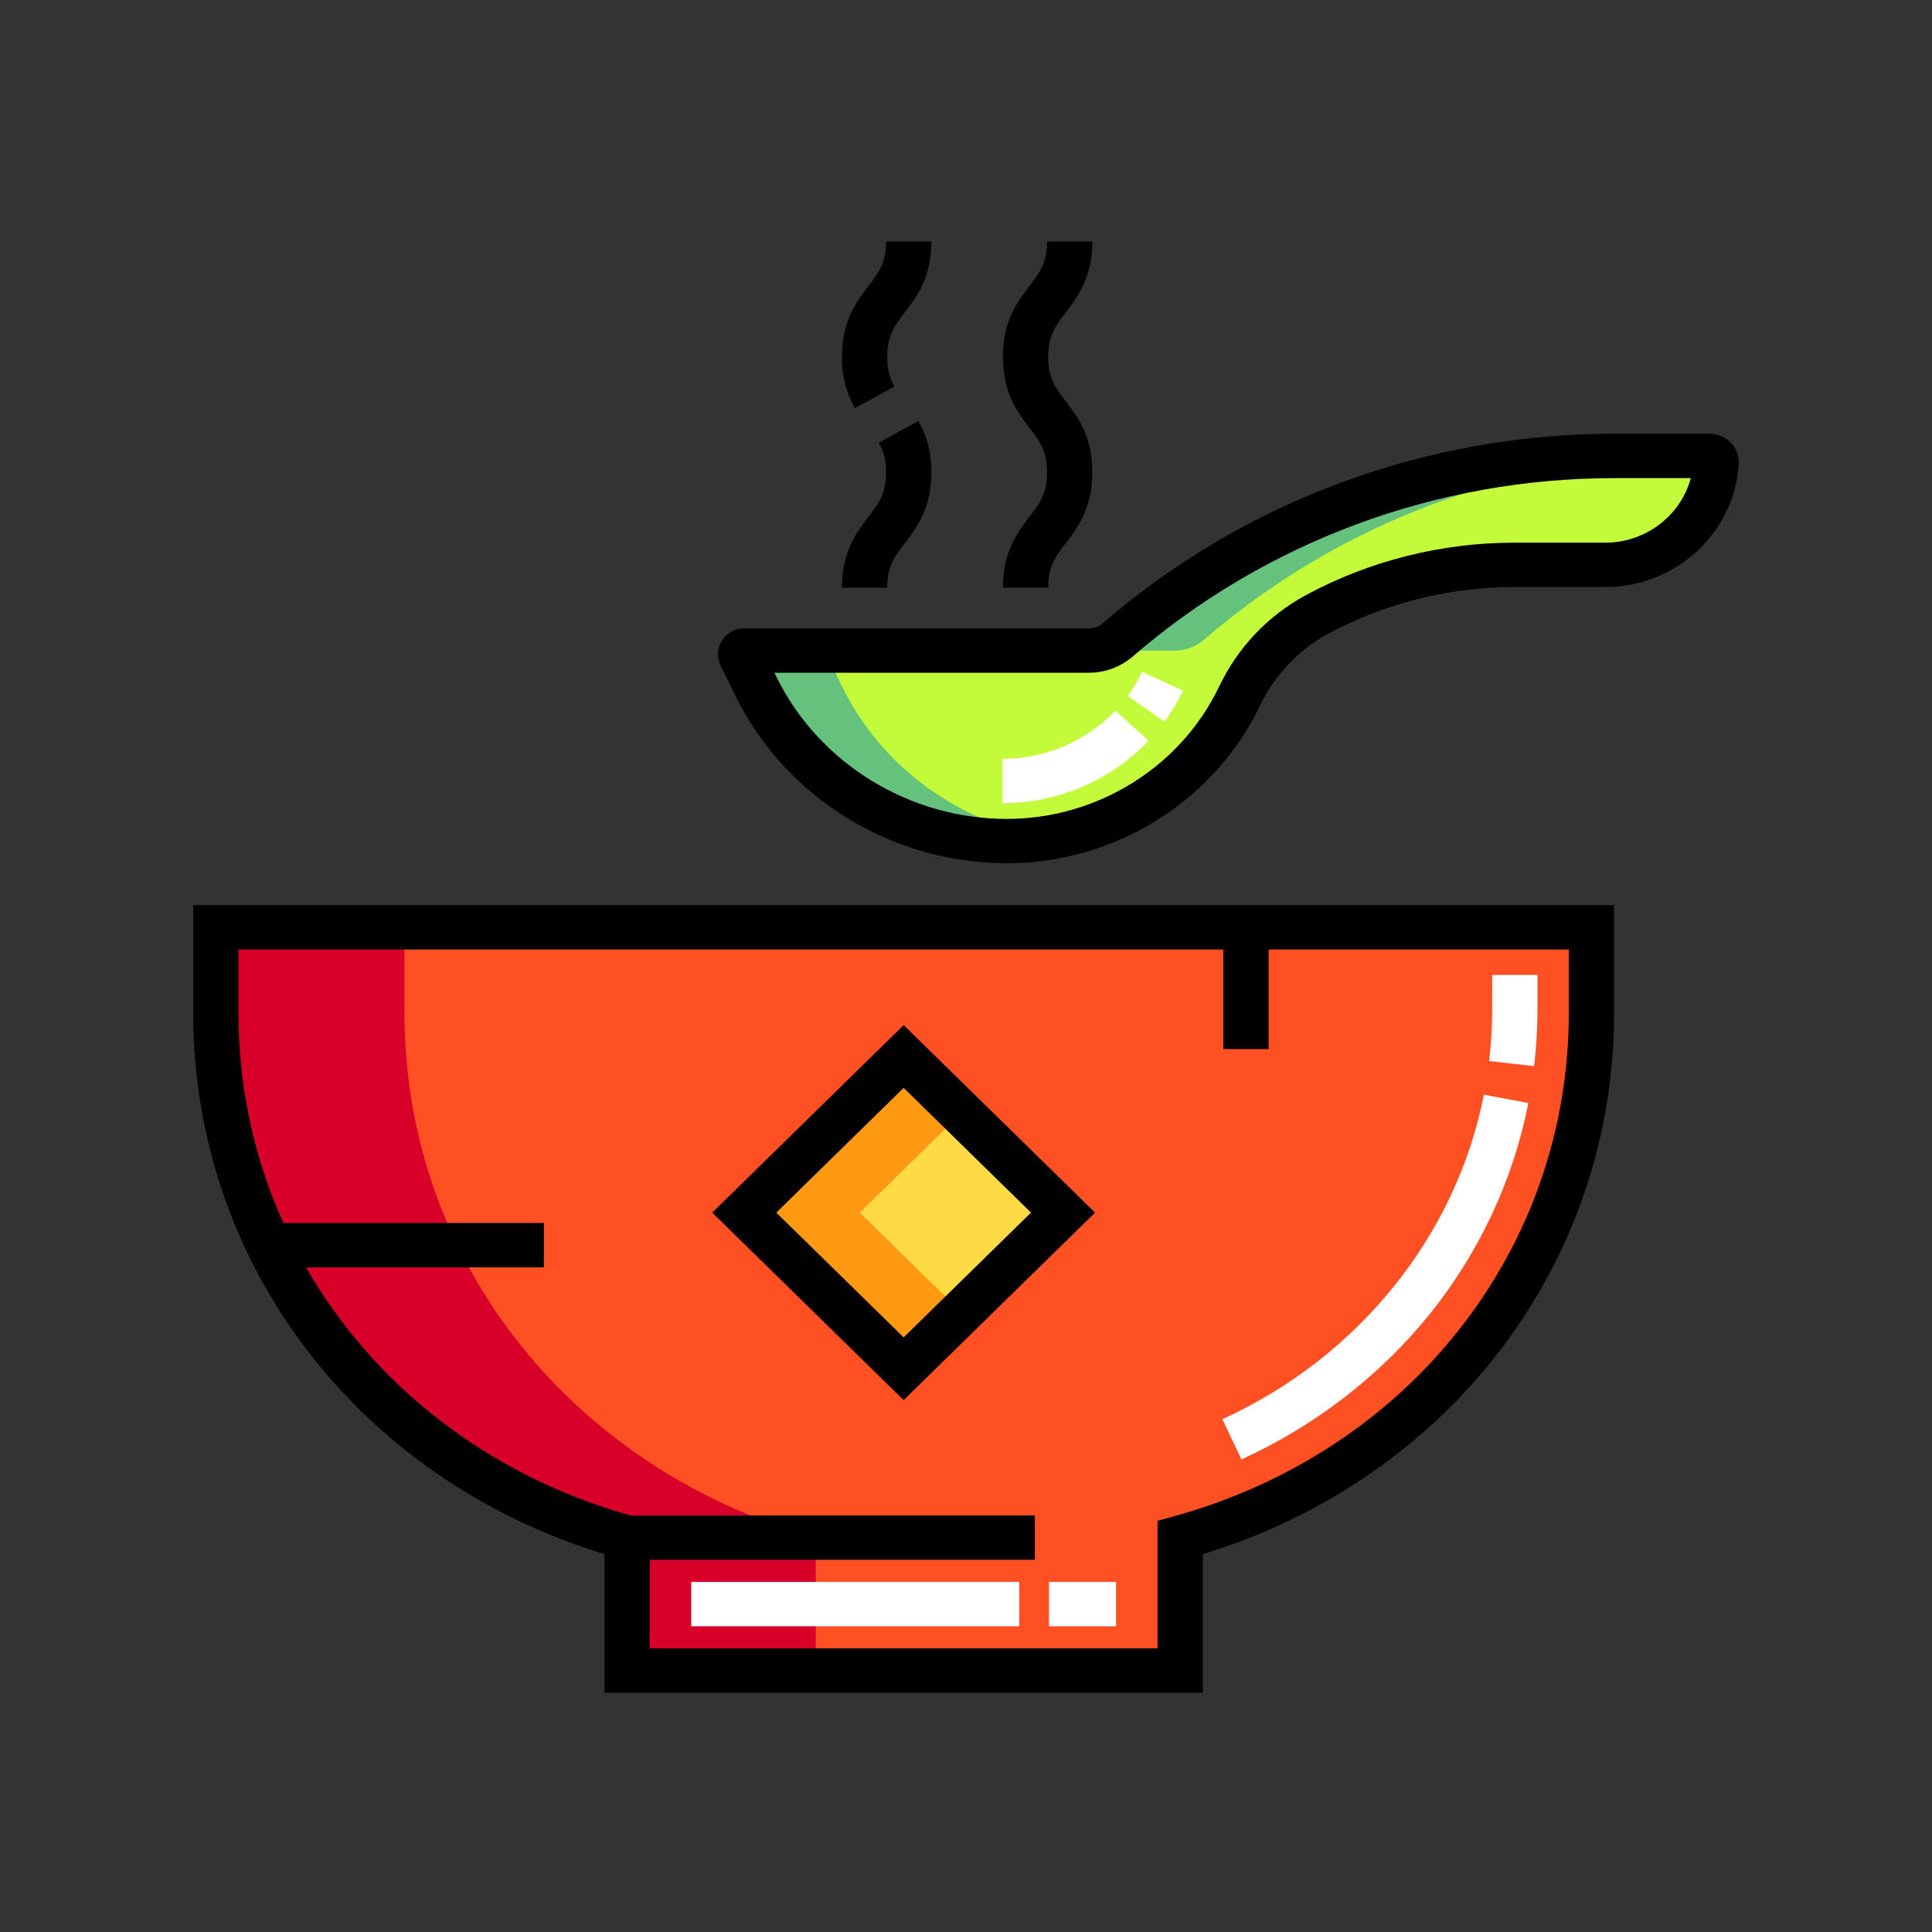 <?xml version="1.0" encoding="UTF-8"?> <svg xmlns="http://www.w3.org/2000/svg" width="200" height="200" viewBox="0 0 200 200" fill="none"><rect x="0" y="0" width="200" height="200" fill="#333333" stroke="none"/> <path d="M22.344 95.999V104.868C22.344 131.106 40.349 152.382 64.917 159.174V172.931H122.173V159.174C146.741 152.382 164.746 131.106 164.746 104.868V95.999H22.344V95.999Z" fill="#FF5023"></path> <path d="M41.874 104.868V95.999H22.344V104.868C22.344 131.106 40.349 152.382 64.917 159.174V172.931H84.447V159.174C59.88 152.381 41.874 131.106 41.874 104.868Z" fill="#D80029"></path> <path d="M77.044 125.532L93.544 141.694L110.044 125.532L93.544 109.371L77.044 125.532Z" fill="#FEDA44"></path> <path d="M89.008 125.53L99.526 115.227L93.545 109.368L77.046 125.53L93.545 141.692L99.526 135.833L89.008 125.53Z" fill="#FF9911"></path> <path d="M167.108 47.199C148.165 47.199 129.896 53.98 115.721 66.231C114.888 66.951 113.815 67.348 112.705 67.348H77.053C76.77 67.348 76.584 67.637 76.707 67.887L78.28 71.09C83.074 80.857 93.159 87.068 104.223 87.068C114.546 87.068 123.937 81.22 128.316 72.064C130.028 68.486 132.827 65.497 136.363 63.594C142.571 60.252 149.573 58.474 156.731 58.474H166.167C172.284 58.474 177.287 53.8 177.656 47.898C177.679 47.519 177.369 47.199 176.982 47.199H167.108V47.199Z" fill="#C3FB3A"></path> <path d="M87.186 71.09L85.613 67.887C85.491 67.637 85.676 67.348 85.959 67.348H121.611C122.721 67.348 123.794 66.951 124.627 66.231C138.801 53.98 157.071 47.199 176.014 47.199H167.107C148.164 47.199 129.895 53.98 115.72 66.231C114.888 66.951 113.815 67.348 112.704 67.348H77.053C76.77 67.348 76.584 67.637 76.707 67.887L78.279 71.09C83.074 80.857 93.159 87.068 104.223 87.068C105.702 87.068 107.16 86.944 108.589 86.712C99.367 85.27 91.314 79.501 87.186 71.09Z" fill="#65C27C"></path> <path d="M159.161 104.35V100.92H154.473V104.35C154.473 106.186 154.366 108.033 154.154 109.839L158.811 110.364C159.043 108.384 159.161 106.361 159.161 104.35Z" fill="white"></path> <path d="M147.837 136.24C153.052 129.836 156.64 122.21 158.212 114.186L153.609 113.32C150.746 127.927 140.625 140.487 126.536 146.918L128.516 151.08C136.051 147.641 142.732 142.509 147.837 136.24Z" fill="white"></path> <path d="M115.535 163.759H108.588V168.351H115.535V163.759Z" fill="white"></path> <path d="M105.507 163.759H71.553V168.351H105.507V163.759Z" fill="white"></path> <path d="M20 104.867C20 130.775 37.034 153.076 62.573 160.886V175.227H124.517V160.886C150.056 153.076 167.09 130.775 167.09 104.867V93.703H20V104.867ZM24.688 98.295H126.639V108.599H131.327V98.295H162.403V104.868C162.403 129.271 145.98 150.207 121.537 156.964L119.829 157.436V170.635H67.26V161.469H107.127V156.878H65.252C50.48 152.712 38.665 143.357 31.678 131.194H56.301V126.602H29.334C26.325 119.927 24.688 112.57 24.688 104.867V98.295Z" fill="black"></path> <path d="M113.359 125.53L93.545 106.121L73.731 125.53L93.545 144.938L113.359 125.53ZM93.545 112.615L106.73 125.53L93.545 138.445L80.361 125.53L93.545 112.615Z" fill="black"></path> <path d="M179.181 45.834C178.612 45.242 177.811 44.903 176.982 44.903H167.108C147.598 44.903 128.798 51.866 114.17 64.51C113.765 64.86 113.245 65.052 112.705 65.052H77.053C76.109 65.052 75.246 65.519 74.744 66.302C74.242 67.084 74.186 68.049 74.595 68.882L76.167 72.085C81.32 82.582 92.332 89.364 104.223 89.364C115.404 89.364 125.694 82.956 130.438 73.039C131.948 69.881 134.453 67.241 137.49 65.606C143.37 62.442 150.023 60.77 156.73 60.77H166.166C173.474 60.77 179.548 55.178 179.994 48.038C180.045 47.228 179.748 46.425 179.181 45.834ZM166.167 56.178H156.731C149.236 56.178 141.802 58.047 135.234 61.582C131.276 63.712 128.15 67 126.194 71.091C122.218 79.402 113.594 84.773 104.223 84.773C94.123 84.773 84.768 79.012 80.391 70.095L80.17 69.644H112.704C114.388 69.644 116.009 69.043 117.271 67.953C131.042 56.05 148.741 49.495 167.108 49.495H175.032C173.992 53.356 170.391 56.178 166.167 56.178Z" fill="black"></path> <path d="M116.737 72.038L120.545 74.715C121.283 73.708 121.93 72.626 122.469 71.501L118.224 69.552C117.807 70.423 117.307 71.259 116.737 72.038Z" fill="white"></path> <path d="M103.768 78.555V83.146C109.49 83.146 115.006 80.791 118.9 76.684L115.466 73.559C112.455 76.734 108.191 78.555 103.768 78.555Z" fill="white"></path> <path d="M103.821 60.836H108.508C108.508 58.614 109.27 57.618 110.324 56.239C111.55 54.636 113.076 52.641 113.076 48.89C113.076 45.139 111.55 43.144 110.324 41.541C109.27 40.162 108.508 39.166 108.508 36.944C108.508 34.723 109.27 33.727 110.324 32.349C111.55 30.746 113.076 28.751 113.076 25H108.389C108.389 27.221 107.627 28.218 106.573 29.596C105.347 31.199 103.821 33.194 103.821 36.944C103.821 40.695 105.347 42.69 106.573 44.294C107.627 45.672 108.389 46.668 108.389 48.89C108.389 51.112 107.627 52.108 106.573 53.487C105.347 55.09 103.821 57.085 103.821 60.836Z" fill="black"></path> <path d="M92.593 40.012C92.245 39.405 91.846 38.507 91.846 36.945C91.846 34.723 92.608 33.727 93.662 32.349C94.888 30.746 96.414 28.751 96.414 25H91.727C91.727 27.222 90.965 28.218 89.911 29.596C88.684 31.199 87.158 33.194 87.158 36.945C87.158 38.965 87.586 40.653 88.503 42.256L92.593 40.012Z" fill="black"></path> <path d="M93.662 56.239C94.888 54.637 96.414 52.641 96.414 48.89C96.414 46.87 95.987 45.183 95.071 43.58L90.981 45.824C91.328 46.431 91.727 47.328 91.727 48.89C91.727 51.112 90.965 52.108 89.91 53.487C88.684 55.09 87.158 57.085 87.158 60.836H91.846C91.846 58.614 92.608 57.618 93.662 56.239Z" fill="black"></path> </svg> 